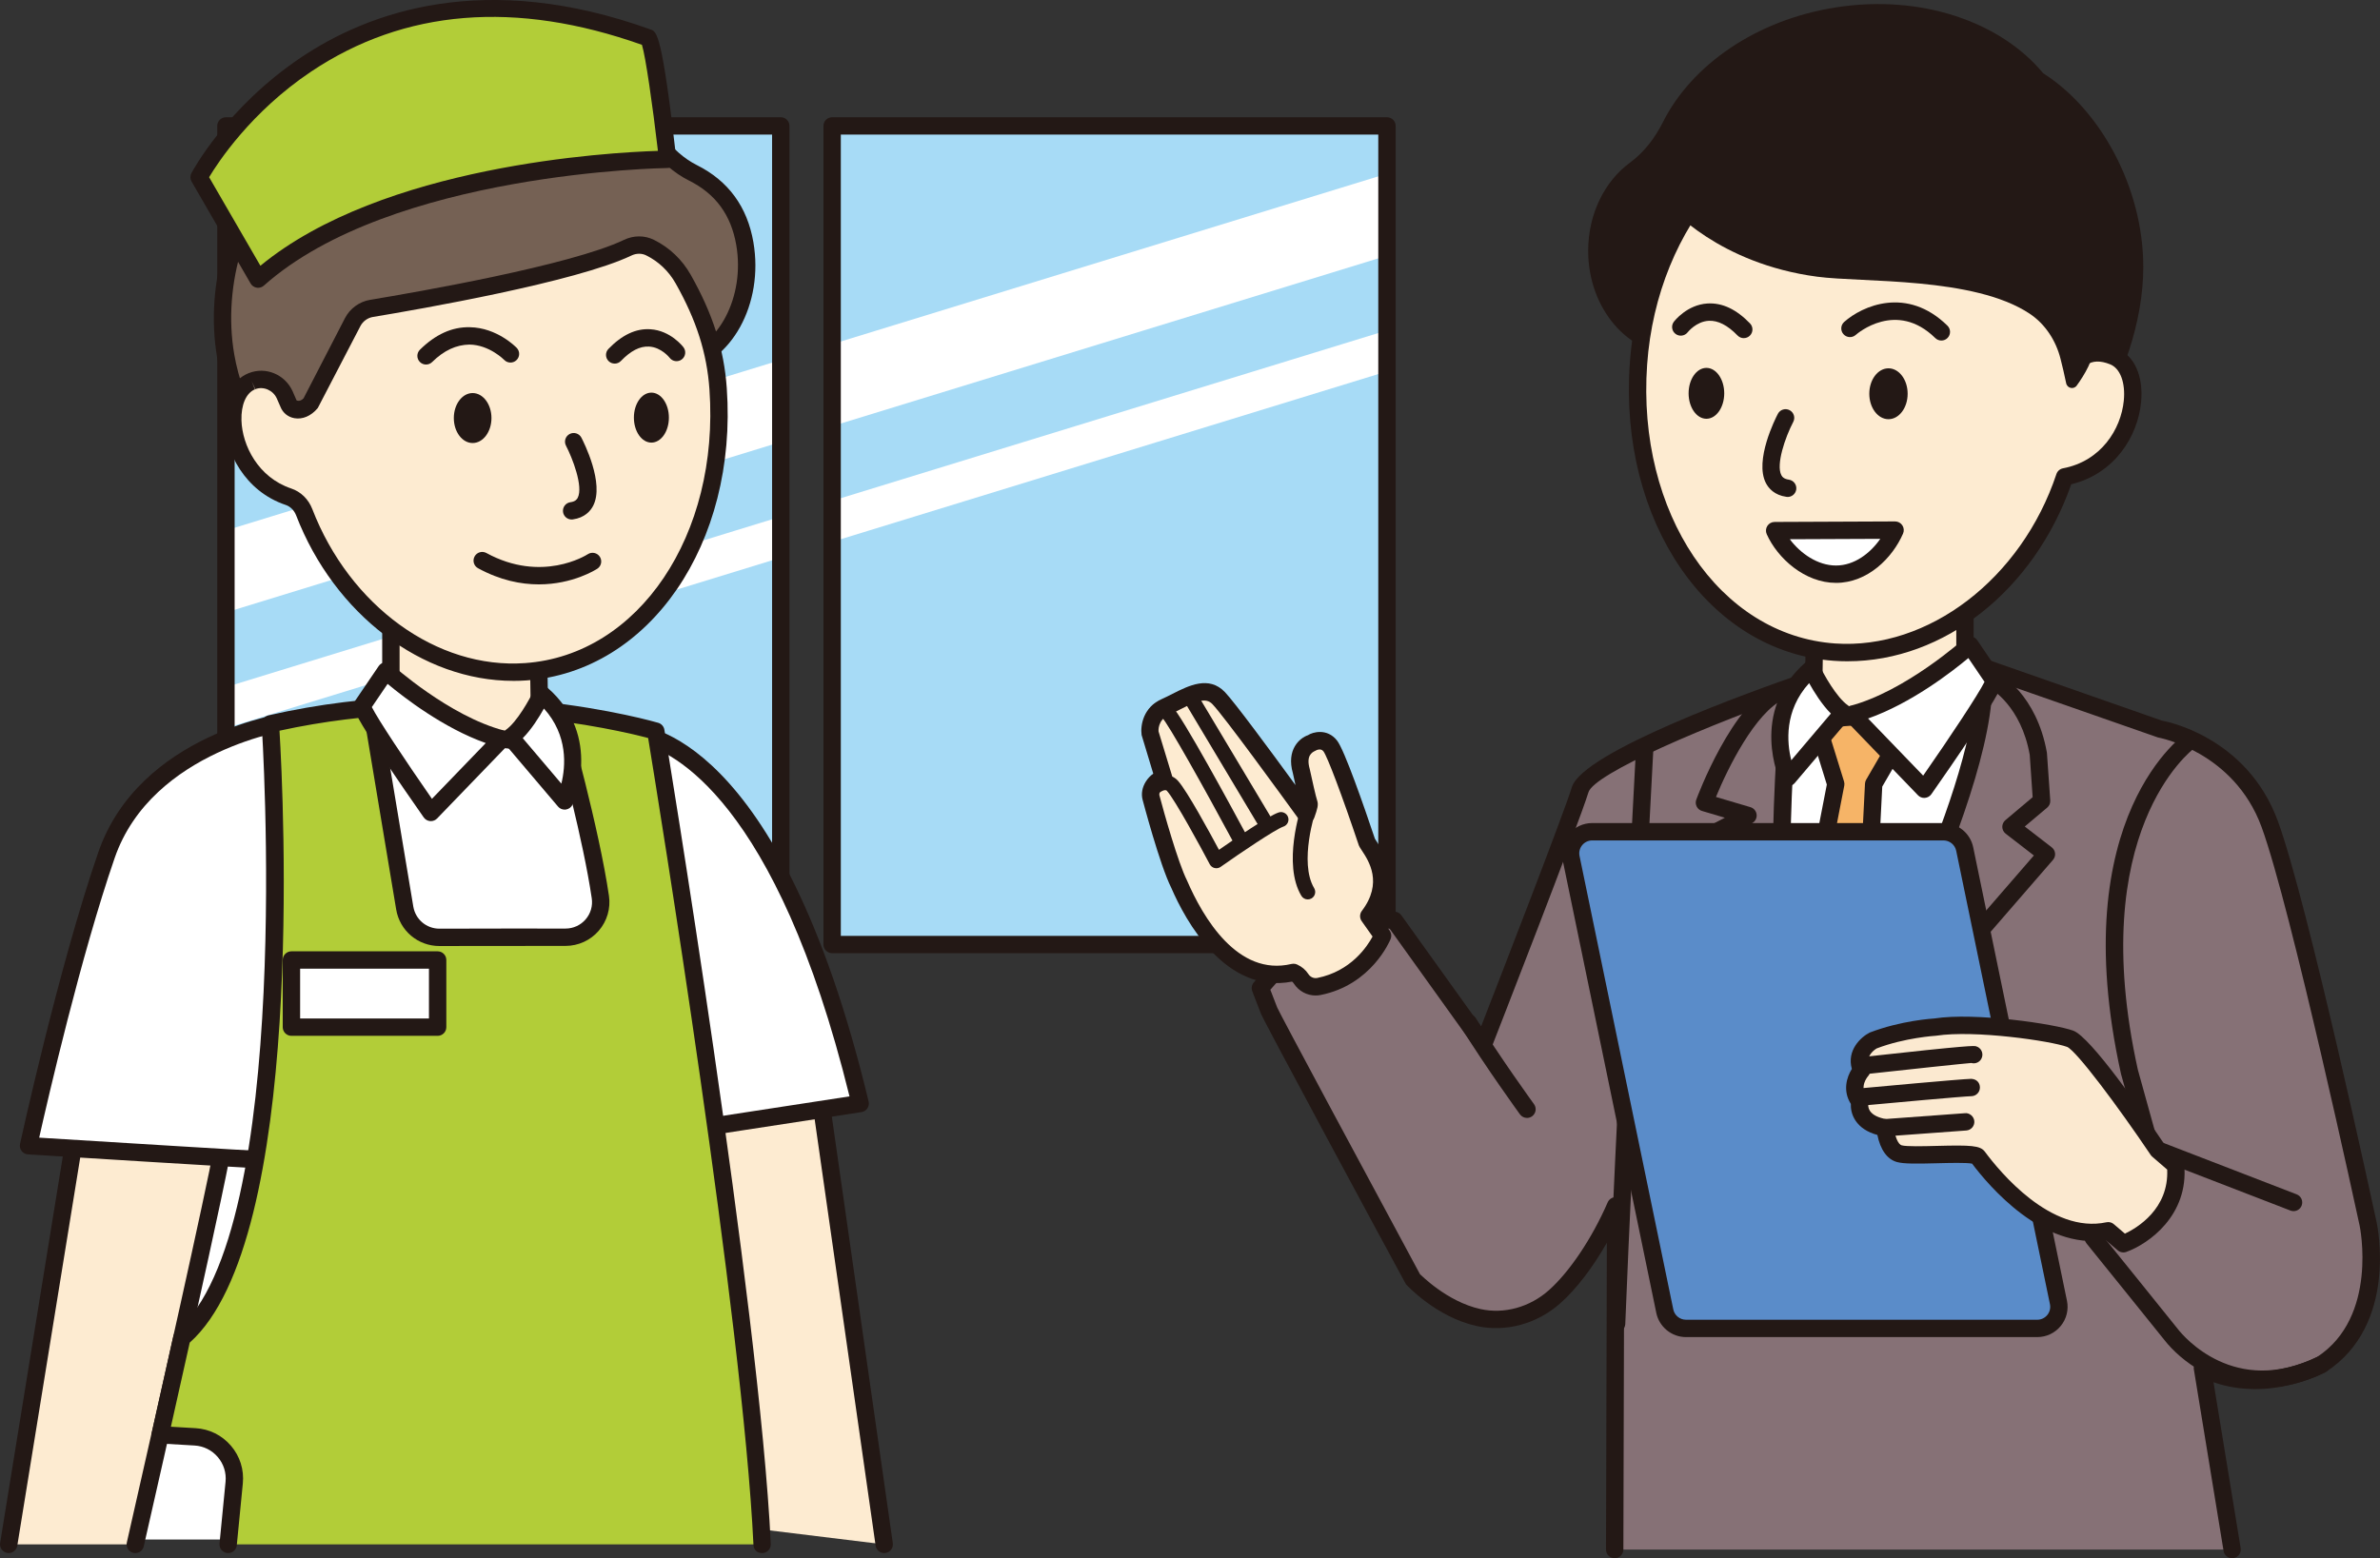 <?xml version="1.0" encoding="UTF-8"?>
<svg id="_レイヤー_2" data-name="レイヤー 2" xmlns="http://www.w3.org/2000/svg" viewBox="0 0 208.919 136.82">
  <rect x="0" y="0" width="208.919" height="136.82" fill="#333333" stroke="none"/>
  <defs>
    <style>
      .cls-1 {
        fill: #231815;
      }

      .cls-1, .cls-2, .cls-3, .cls-4, .cls-5, .cls-6, .cls-7, .cls-8, .cls-9, .cls-10 {
        stroke-width: 0px;
      }

      .cls-2 {
        fill: #a7dbf6;
      }

      .cls-3 {
        fill: #fdebd1;
      }

      .cls-4 {
        fill: #b2cd38;
      }

      .cls-5 {
        fill: #fbe9d0;
      }

      .cls-6 {
        fill: #f6b467;
      }

      .cls-7 {
        fill: #867176;
      }

      .cls-8 {
        fill: #fff;
      }

      .cls-9 {
        fill: #5a8cc9;
      }

      .cls-10 {
        fill: #756154;
      }
    </style>
  </defs>
  <g id="contents">
    <g>
      <g>
        <path class="cls-2" d="M19.833,82.934h48.705V11.056H19.833v71.878ZM73.045,11.056v71.878h48.705V11.056h-48.705Z"/>
        <path class="cls-8" d="M19.833,53.774l48.705-14.968v-7.201l-48.705,14.968v7.201ZM73.045,30.219v7.201l48.705-14.968v-7.201l-48.705,14.968ZM19.833,63.931l48.705-14.968v-3.6l-48.705,14.968v3.6ZM73.045,47.578l48.705-14.968v-3.601l-48.705,14.968v3.6Z"/>
        <path class="cls-1" d="M121.75,83.696h-48.704c-.42,0-.763-.341-.763-.762V11.056c0-.421.342-.762.763-.762h48.704c.42,0,.763.341.763.762v71.878c0,.421-.342.762-.763.762ZM73.808,82.172h47.179V11.818h-47.179v70.354ZM68.538,83.696H19.833c-.42,0-.763-.341-.763-.762V11.056c0-.421.342-.762.763-.762h48.704c.42,0,.763.341.763.762v71.878c0,.421-.342.762-.763.762ZM20.596,82.172h47.179V11.818H20.596v70.354Z"/>
      </g>
      <g>
        <g>
          <g>
            <path class="cls-7" d="M195.94,136.058l-2.608-15.938c5.081,2.601,10.44-.306,10.44-.306,5.948-3.895,4.107-12.349,4.107-12.349,0,0-6.019-27.956-8.639-35.108-2.62-7.152-9.687-8.356-9.687-8.356l-16.711-5.849-12.887.85-1.416.85s-18.906,6.514-19.827,9.489c-.921,2.974-8.497,22.376-8.497,22.376l-7.817-10.905s-6.302-.708-11.754,5.948c0,0,.482,1.275.765,1.983.283.708,12.576,23.509,12.576,23.509,0,0,2.475,2.707,5.827,3.441,2.37.519,4.846-.222,6.66-1.834,1.97-1.751,3.976-4.806,5.357-7.98l-.085,30.179"/>
            <path class="cls-1" d="M195.938,136.82c-.367,0-.69-.266-.75-.64l-2.608-15.938c-.047-.284.07-.57.302-.739s.539-.194.797-.063c4.665,2.39,9.678-.27,9.728-.297,5.376-3.524,3.743-11.438,3.726-11.518-.06-.28-6.037-27.987-8.609-35.007-2.44-6.66-9.034-7.855-9.1-7.866l-16.687-5.83-12.55.827-1.259.755c-9.256,3.208-18.985,7.43-19.49,9.06-.918,2.966-8.207,21.635-8.516,22.429-.102.26-.338.444-.616.479-.273.034-.551-.085-.714-.313l-7.605-10.61c-1.268-.034-6.074.215-10.475,5.356.164.432.422,1.106.6,1.553.291.666,7.657,14.374,12.537,23.425h0c.032,0,2.33,2.409,5.323,3.063,2.075.453,4.311-.166,5.99-1.658,1.819-1.616,3.798-4.573,5.162-7.714.144-.33.497-.516.856-.442.353.074.606.387.606.748l-.084,30.179c-.001.42-.342.76-.763.76h-.003c-.42-.001-.761-.343-.76-.764l.076-26.933c-1.241,2.177-2.676,4.06-4.079,5.306-2.042,1.816-4.776,2.564-7.329,2.009-3.549-.776-6.12-3.554-6.227-3.671-2.165-3.967-12.437-23.028-12.722-23.74-.286-.713-.769-1.996-.769-1.996-.096-.255-.049-.541.124-.752,5.652-6.9,12.158-6.249,12.429-6.223.214.025.408.138.534.314l6.998,9.762c1.715-4.406,7.205-18.548,7.969-21.015.96-3.102,15.785-8.426,20.306-9.984l1.274-.782c.103-.062.221-.098.341-.106l12.889-.85c.104-.007.205.008.301.041l16.71,5.849c.183.02,7.411,1.331,10.152,8.812,2.608,7.121,8.421,34.067,8.667,35.21.08.364,1.88,9.012-4.434,13.147-.264.145-4.955,2.635-9.882.914l2.384,14.569c.069.416-.213.807-.628.875-.043.007-.084.01-.125.01Z"/>
          </g>
          <g>
            <g>
              <path class="cls-8" d="M157.009,61.955s-2.297,24.402,1.837,37.033c0,0,14.871-26.698,15.273-38.526l-17.11,1.493Z"/>
              <path class="cls-1" d="M158.847,99.75c-.025,0-.048-.001-.073-.003-.302-.029-.558-.234-.651-.521-4.137-12.637-1.966-36.339-1.871-37.341.034-.366.326-.656.692-.688l17.11-1.493c.217-.019.431.056.591.206.158.15.245.361.236.579-.404,11.875-14.758,37.774-15.368,38.871-.136.243-.392.391-.666.391ZM157.714,62.659c-.304,3.71-1.667,22.827,1.345,34.343,3.096-5.771,13.359-25.548,14.245-35.703l-15.59,1.36Z"/>
            </g>
            <g>
              <path class="cls-6" d="M158.847,98.989s1.997-3.585,4.546-8.708c.48-9.598,1.081-21.435,1.081-21.435l3.33-5.742s-8.21-.804-8.153.919l1.493,4.823s-2.414,12.308-4.05,21.644c.382,3.103.944,6.027,1.753,8.5Z"/>
              <path class="cls-1" d="M158.847,99.75c-.025,0-.048-.001-.073-.003-.302-.029-.558-.234-.651-.521-.768-2.344-1.368-5.252-1.786-8.643-.008-.075-.007-.151.007-.225,1.509-8.609,3.704-19.879,4.016-21.47l-1.437-4.639c-.021-.065-.032-.132-.033-.2-.01-.265.058-.655.431-1.005,1.377-1.289,6.899-.86,8.557-.697.258.025.486.18.605.411s.111.506-.019.73l-3.238,5.581-1.072,21.252c-.005.104-.032.207-.078.301-2.528,5.08-4.542,8.703-4.562,8.739-.136.243-.392.391-.666.391ZM157.864,90.508c.304,2.444.705,4.619,1.195,6.494.808-1.503,2.101-3.954,3.579-6.919l1.073-21.277c.005-.121.041-.239.102-.344l2.726-4.698c-2.825-.19-5.418-.063-6.074.314l1.407,4.541c.037.12.044.248.019.372-.023.122-2.411,12.308-4.027,21.516Z"/>
            </g>
            <g>
              <polygon class="cls-3" points="172.487 61.782 159.165 63.08 159.419 46.145 172.487 46.145 172.487 61.782"/>
              <path class="cls-1" d="M159.165,63.842c-.191,0-.375-.071-.517-.201-.159-.147-.249-.355-.246-.572l.254-16.935c.007-.416.346-.75.763-.75h13.068c.42,0,.763.341.763.762v15.637c0,.392-.298.721-.688.758l-13.322,1.298c-.025.003-.049.003-.074.003ZM160.17,46.907l-.229,15.331,11.784-1.148v-14.183h-11.555ZM172.487,61.782h.019-.019Z"/>
            </g>
            <g>
              <path class="cls-8" d="M172.934,56.644s-5.226,4.739-10.363,6.08l6.343,6.576s5.976-8.523,6.143-9.528l-2.122-3.127Z"/>
              <path class="cls-1" d="M168.912,70.062c-.206,0-.404-.083-.548-.233l-6.342-6.576c-.188-.194-.258-.475-.185-.735.073-.261.279-.463.541-.532,4.891-1.276,9.993-5.861,10.044-5.907.165-.148.386-.22.603-.192.218.026.416.146.54.328l2.121,3.127c.11.162.154.36.121.553-.177,1.062-4.443,7.236-6.271,9.841-.131.186-.338.304-.565.322-.019.001-.04.002-.059.002ZM163.98,63.087l4.838,5.016c2.406-3.456,4.829-7.114,5.385-8.233l-1.418-2.09c-1.44,1.202-5.008,3.971-8.804,5.307Z"/>
            </g>
            <g>
              <path class="cls-8" d="M159.01,58.718s1.357,2.871,2.782,3.85l-4.839,5.703s-2.593-5.503,2.058-9.553Z"/>
              <path class="cls-1" d="M156.952,69.033c-.033,0-.066-.002-.1-.006-.257-.034-.478-.196-.589-.431-.027-.06-2.78-6.075,2.248-10.453.18-.157.427-.223.655-.171.234.049.431.204.533.42.354.748,1.499,2.843,2.524,3.548.179.122.295.314.324.528s-.036.429-.174.594l-4.839,5.703c-.146.172-.359.269-.581.269ZM158.807,59.981c-2.2,2.428-1.955,5.22-1.566,6.772l3.477-4.099c-.786-.784-1.473-1.887-1.911-2.674Z"/>
            </g>
          </g>
          <path class="cls-1" d="M141.907,116.989h-.03c-.42-.016-.747-.371-.731-.791.616-15.735,2.437-49.975,2.455-50.319.023-.419.309-.736.802-.721.419.023.742.381.72.802-.018.344-1.84,34.573-2.455,50.297-.015.411-.353.732-.761.732Z"/>
          <path class="cls-1" d="M198.639,121.845c-4.093.001-7.179-2.32-8.637-4.174-.499-.635-6.851-8.5-6.851-8.5-.139-.173-.196-.398-.157-.617.341-1.842,3.87-6.82,4.869-8.203l-1.68-6.058c-5.029-22.74,5.718-29.963,5.832-30.008.392-.155.835.033.991.425.146.365-.011.777-.352.956-.334.24-9.605,7.398-4.992,28.258l1.768,6.374c.062.225.018.466-.12.654-1.616,2.204-4.184,6.016-4.729,7.563,1.172,1.453,6.177,7.652,6.617,8.213.489.62,4.975,5.955,12.235,2.401.379-.185.835-.029,1.019.349.185.378.029.835-.349,1.019-1.961.96-3.798,1.346-5.467,1.346Z"/>
          <path class="cls-1" d="M201.331,106.344c-.092,0-.184-.016-.275-.052l-11.912-4.601c-.393-.152-.588-.593-.436-.986s.596-.587.985-.436l11.912,4.601c.393.152.588.593.436.986-.117.302-.405.488-.71.488Z"/>
          <path class="cls-1" d="M158.847,99.75c-.034,0-.07-.002-.104-.007-.256-.036-.477-.198-.585-.431-.33-.702-8.086-17.297-9.575-25.444-.06-.33.103-.659.4-.814l2.426-1.254-2.009-.595c-.202-.06-.37-.201-.464-.39-.095-.188-.107-.407-.034-.605.126-.342,3.129-8.39,7.053-10.201.378-.178.833-.01,1.011.372.176.382.01.835-.374,1.011-2.501,1.155-4.92,6.04-5.963,8.585l3.03.897c.298.089.512.349.541.659.03.31-.132.607-.408.75l-3.601,1.861c1.445,6.939,7.138,19.693,8.855,23.451l19.49-22.481-2.476-1.914c-.183-.141-.291-.357-.297-.587-.004-.23.095-.45.272-.599l2.393-2.017-.256-3.721c-.76-4.275-3.372-5.776-3.483-5.838-.367-.204-.501-.666-.3-1.034.202-.365.655-.504,1.029-.304.137.074,3.359,1.873,4.263,6.991l.293,4.187c.018.242-.082.478-.269.635l-1.968,1.658,2.367,1.829c.166.128.272.319.293.528s-.045.416-.183.575l-20.792,23.983c-.146.168-.356.262-.576.262Z"/>
          <path class="cls-1" d="M134.04,98.16c-.235,0-.467-.109-.617-.315-.03-.042-3.053-4.208-5.18-7.658-.221-.358-.11-.828.249-1.048.361-.223.827-.109,1.048.249,2.097,3.399,5.086,7.52,5.117,7.562.247.341.172.817-.169,1.065-.135.098-.293.146-.448.146Z"/>
        </g>
        <g>
          <g>
            <path class="cls-3" d="M119.98,73.923c-.15-.446-2.534-7.558-3.21-8.424-.676-.866-1.714-.22-1.714-.22,0,0-1.388.465-.816,2.459,0,0,.488,2.285.667,2.821.041.121-.072.473-.248.966-1.641-2.266-6.632-9.13-7.682-10.226-1.261-1.315-3.026.047-4.664.769-1.56.688-1.37,2.247-1.37,2.247l1.213,4.027c-.681.129-1.305.972-1.118,1.685.276,1.054,1.599,5.88,2.479,7.625,1.333,3.087,4.651,9.003,10.031,7.73.266.119.502.306.668.562.342.529.964.793,1.565.674,4.112-.818,5.587-4.457,5.587-4.457l-1.213-1.717c2.577-3.397-.022-6.074-.172-6.52Z"/>
            <path class="cls-1" d="M115.484,87.409c-.761,0-1.48-.385-1.911-1.051-.041-.064-.092-.12-.154-.169-5.842,1.134-9.358-5.352-10.604-8.235-1.007-1.995-2.502-7.678-2.517-7.735-.136-.522-.034-1.092.29-1.604.173-.273.396-.506.647-.684l-1.024-3.397c-.117-.861.15-2.44,1.792-3.164.304-.134.61-.291.918-.447,1.426-.724,3.199-1.621,4.604-.153.837.872,3.949,5.086,6.195,8.166-.114-.508-.206-.94-.228-1.04-.598-2.08.602-3.1,1.322-3.341.398-.273,1.687-.64,2.557.473.65.833,2.356,5.747,3.319,8.615.029.05.074.116.128.199.581.881,2.293,3.478.267,6.6l.903,1.278c.15.212.181.485.084.726-.066.164-1.68,4.03-6.144,4.919-.147.03-.295.044-.442.044ZM113.546,84.62c.107,0,.213.022.312.067.414.185.758.477.995.842.173.267.47.398.778.341,2.95-.587,4.386-2.763,4.854-3.637l-.955-1.351c-.192-.271-.185-.635.015-.901,1.871-2.466.609-4.381.001-5.301-.142-.214-.235-.356-.289-.516h0l-.005-.018c-1.441-4.292-2.738-7.732-3.082-8.179-.249-.318-.665-.071-.712-.042-.306.135-.82.442-.488,1.601.206.953.536,2.426.658,2.788.12.35.015.716-.251,1.465-.096.267-.331.458-.61.498-.283.042-.561-.079-.725-.307-1.529-2.11-6.594-9.08-7.616-10.145-.569-.591-1.33-.299-2.814.457-.333.169-.666.338-.993.482-1.03.454-.922,1.448-.921,1.458l1.186,3.899c.063.207.034.431-.078.615-.111.185-.297.313-.508.354-.113.021-.293.137-.42.339-.091.144-.131.3-.103.404.378,1.443,1.634,5.912,2.421,7.476,1.404,3.245,4.439,8.456,9.175,7.331.058-.014.117-.02.176-.02Z"/>
          </g>
          <path class="cls-1" d="M114.796,78.974c-.223,0-.44-.114-.562-.319-1.667-2.787-.056-7.673.012-7.879.115-.343.488-.526.829-.413.343.115.528.486.414.829-.015.045-1.487,4.521-.131,6.791.185.311.085.712-.225.898-.106.063-.221.093-.337.093Z"/>
          <path class="cls-1" d="M106.773,76.236c-.051,0-.103-.005-.153-.018-.184-.044-.339-.165-.427-.332-.797-1.513-3.024-5.62-3.758-6.446-.173-.199-.657.154-.662.157-.28.224-.692.18-.921-.103-.225-.283-.179-.695.104-.921.694-.554,1.759-.793,2.459-.003.802.905,2.762,4.505,3.587,6.048,1.393-.969,4.335-2.977,5.238-3.279.343-.116.713.071.829.413.115.343-.07.714-.414.829-.691.232-3.744,2.29-5.505,3.534-.111.078-.243.12-.378.12Z"/>
          <path class="cls-1" d="M108.907,74.413c-.232,0-.459-.125-.577-.346-2.676-4.979-5.802-10.549-6.324-11.065-.008-.067-.076.053-.104.143-.115.341-.49.53-.824.418-.342-.111-.532-.473-.425-.816.047-.148.313-.897.995-1.084.293-.08.741-.078,1.238.368.83.745,5.261,8.926,6.599,11.416.172.318.052.715-.267.887-.099.053-.205.078-.311.078Z"/>
          <path class="cls-1" d="M111.093,72.905c-.223,0-.44-.114-.562-.319l-6.372-10.659c-.185-.311-.085-.712.225-.898.309-.185.712-.087.899.226l6.372,10.659c.185.311.085.712-.225.898-.106.063-.221.093-.337.093Z"/>
        </g>
        <g>
          <path class="cls-1" d="M179.351,6.431c-3.727-4.511-10.705-6.952-18.193-5.782-7.02,1.096-12.671,5.082-15.175,10.058-.7,1.391-1.646,2.654-2.902,3.574-2.203,1.613-3.669,4.477-3.669,7.746,0,5.045,3.49,9.135,7.795,9.135,2.267,0,4.302-1.141,5.726-2.952,2.346,1.092,5.05,1.748,7.933,1.874,1.749,7.587,6.29,14.621,12.285,14.621,7.749,0,14.989-11.75,14.989-21.259,0-6.948-3.747-13.817-8.788-17.016Z"/>
          <g>
            <path class="cls-3" d="M185.522,31.287c-1.252-.506-2.16-.324-2.826.142-.466-11.768-7.947-21.34-17.772-22.032-10.721-.755-20.166,9.348-21.097,22.566-.931,13.217,6.482,24.544,17.202,25.299,8.674.611,17.036-5.888,20.205-15.392,6.297-1.189,7.444-9.307,4.287-10.583Z"/>
            <path class="cls-1" d="M162.184,58.064c-.401,0-.804-.014-1.208-.043-11.019-.776-18.886-12.247-17.91-26.113.959-13.615,10.791-24.048,21.911-23.272,9.748.686,17.517,9.916,18.417,21.667.636-.142,1.439-.118,2.414.276h0c1.547.625,2.366,2.449,2.137,4.759-.291,2.953-2.297,6.254-6.128,7.184-3.277,9.326-11.185,15.54-19.633,15.541ZM163.8,10.119c-9.838,0-18.344,9.563-19.213,21.896-.915,13.014,6.331,23.77,16.497,24.485,8.181.567,16.361-5.678,19.429-14.872.087-.262.309-.457.581-.508,3.341-.631,5.086-3.434,5.334-5.931.158-1.586-.311-2.84-1.191-3.196h0c-.86-.349-1.548-.328-2.104.06-.228.16-.525.183-.776.058-.249-.124-.411-.374-.422-.653-.455-11.491-7.792-20.649-17.065-21.302-.357-.025-.714-.038-1.07-.038Z"/>
          </g>
          <path class="cls-1" d="M146.597,18.164s4.254,4.986,12.929,6.133c4.006.529,13.729-.011,18.631,3.241,1.368.907,2.31,2.354,2.719,3.969.16.632.345,1.404.493,2.135.091.453.66.585.929.214.679-.936,1.509-2.326,1.574-3.599,0,0,.224-25.333-23.675-22.753,0,0-9.906,2.006-13.6,10.66Z"/>
          <g>
            <ellipse class="cls-1" cx="149.791" cy="34.536" rx="1.564" ry="2.234"/>
            <ellipse class="cls-1" cx="165.772" cy="34.574" rx="1.683" ry="2.234"/>
            <path class="cls-1" d="M156.923,43.633c-.036,0-.073-.003-.109-.008-1.054-.15-1.564-.744-1.805-1.215-1.019-1.989.839-5.662,1.054-6.074.195-.374.657-.517,1.028-.322.374.194.518.655.324,1.028-.721,1.384-1.524,3.75-1.05,4.674.08.154.227.339.664.402.418.059.706.445.647.862-.054.38-.381.655-.753.655Z"/>
            <path class="cls-1" d="M170.414,29.901c-.192,0-.386-.072-.534-.218-3.409-3.348-6.838-.402-6.982-.275-.316.28-.796.249-1.076-.064-.279-.314-.253-.793.06-1.074,1.581-1.414,5.512-3.167,9.067.326.3.295.304.777.01,1.078-.15.152-.346.227-.544.227Z"/>
            <path class="cls-1" d="M153.072,29.691c-.199,0-.398-.077-.547-.232-.872-.9-1.716-1.335-2.534-1.291-1.099.061-1.837.999-1.844,1.008-.258.333-.738.394-1.068.141-.333-.255-.4-.728-.147-1.063.047-.061,1.149-1.496,2.951-1.607,1.308-.076,2.534.511,3.734,1.75.294.302.286.785-.016,1.078-.148.144-.339.214-.53.214Z"/>
          </g>
          <g>
            <path class="cls-8" d="M155.782,46.591c.853,1.911,3.004,3.827,5.386,3.827,2.401,0,4.346-1.937,5.187-3.872l-10.572.045Z"/>
            <path class="cls-1" d="M161.167,51.179c-2.738,0-5.133-2.152-6.083-4.278-.104-.235-.084-.508.056-.724s.379-.348.638-.348l10.573-.045h.003c.256,0,.496.128.636.343.142.215.165.486.063.723-.937,2.156-3.12,4.33-5.886,4.33ZM157.111,47.347c.932,1.245,2.44,2.308,4.056,2.308s3.013-1.083,3.887-2.342l-7.943.034Z"/>
          </g>
        </g>
        <g>
          <path class="cls-9" d="M178.834,116.641h-30.838c-.9,0-1.676-.632-1.858-1.514l-8.23-39.815c-.243-1.178.656-2.282,1.858-2.282h30.838c.9,0,1.676.632,1.858,1.514l8.23,39.815c.243,1.178-.656,2.282-1.858,2.282Z"/>
          <path class="cls-1" d="M178.834,117.403h-30.837c-1.254,0-2.351-.892-2.605-2.121l-8.23-39.815c-.164-.788.034-1.597.543-2.219.507-.623,1.259-.98,2.062-.98h30.837c1.254,0,2.351.892,2.605,2.121l8.23,39.815c.164.787-.034,1.596-.543,2.219-.507.623-1.259.98-2.062.98ZM139.766,73.793c-.343,0-.665.153-.881.418-.217.266-.301.611-.232.948l8.23,39.814c.109.525.577.907,1.113.907h30.837c.343,0,.664-.153.881-.418.217-.267.301-.611.232-.948l-8.23-39.815c-.109-.525-.577-.906-1.113-.906h-30.837Z"/>
        </g>
        <g>
          <g>
            <path class="cls-5" d="M190.976,102.327l-1.558-1.347s-6.215-9.229-7.689-9.768c-1.474-.539-8.311-1.576-11.893-1.025,0,0-2.752.156-5.369,1.155,0,0-1.819.936-1.055,2.638,0,0-1.229,1.377-.155,2.743,0,0-.442,1.842,2.21,2.298.082.673.358,2.027,1.25,2.276,1.197.333,6.503-.246,6.9.28.397.526,5.567,7.739,11.44,6.49l1.335,1.139s5.044-1.813,4.584-6.879Z"/>
            <path class="cls-1" d="M186.392,109.968c-.179,0-.354-.063-.495-.182l-1.058-.904c-5.503.876-10.276-4.775-11.727-6.709-.495-.102-2.028-.061-3.065-.035-1.794.047-2.928.061-3.534-.107-.852-.238-1.451-1.074-1.715-2.377-.881-.24-1.526-.665-1.924-1.267-.361-.548-.419-1.102-.405-1.459-.73-1.157-.364-2.351.088-3.07-.462-1.636.778-2.788,1.561-3.192,2.774-1.065,5.558-1.232,5.676-1.239,3.592-.559,10.596.485,12.197,1.07,1.525.558,6.059,7.092,8.003,9.974l1.481,1.281c.148.129.242.311.26.508.407,4.472-3.149,6.969-5.085,7.665-.085.03-.172.045-.258.045ZM185.058,107.305c.18,0,.356.063.495.182l.976.833c1.063-.503,3.862-2.161,3.71-5.624l-1.318-1.14c-.051-.044-.096-.095-.133-.15-2.872-4.264-6.489-9.101-7.326-9.481-1.448-.529-8.121-1.504-11.508-.984-.099.009-2.744.171-5.213,1.114-.114.068-1.07.639-.632,1.614.124.274.074.596-.126.82-.078.09-.772.94-.125,1.763.144.183.196.422.142.649h0c.001,0-.062.341.161.664.235.34.732.584,1.439.706.331.057.587.324.628.658.107.877.394,1.549.698,1.634.431.121,1.903.082,3.085.052,3.006-.077,3.811-.038,4.219.503,1.308,1.763,5.801,7.244,10.673,6.204.052-.011.106-.016.158-.016Z"/>
          </g>
          <g>
            <line class="cls-5" x1="172.547" y1="98.503" x2="165.468" y2="99.021"/>
            <path class="cls-1" d="M165.466,99.783c-.396,0-.73-.305-.758-.706-.032-.42.284-.785.705-.815l7.08-.518c.379-.047.785.283.815.704.032.42-.284.785-.705.815l-7.08.518c-.018.002-.037.002-.056.002Z"/>
          </g>
          <g>
            <path class="cls-5" d="M163.38,96.32s8.813-.818,9.657-.832"/>
            <path class="cls-1" d="M163.378,97.083c-.389,0-.721-.297-.757-.692-.04-.419.269-.79.688-.829.904-.084,8.865-.82,9.715-.835.482.019.767.329.775.749.007.421-.328.768-.75.775-.669.012-7.157.602-9.6.829-.023.002-.048.003-.071.003Z"/>
          </g>
          <g>
            <path class="cls-5" d="M163.724,93.553s9.27-1.026,9.532-.949"/>
            <path class="cls-1" d="M163.723,94.316c-.383,0-.713-.289-.756-.679-.047-.418.254-.795.673-.842,9.423-1.042,9.644-.977,9.829-.923.404.118.635.541.517.945-.117.403-.539.636-.945.518-.357.018-5.875.604-9.233.976-.029.003-.056.005-.085.005Z"/>
          </g>
        </g>
      </g>
      <g>
        <rect class="cls-8" x="11.551" y="92.336" width="11.611" height="42.842" transform="translate(34.713 227.513) rotate(-180)"/>
        <g>
          <path class="cls-3" d="M60.774,133.547s-1.638-37.65-.997-37.792,11.82-2.279,11.82-2.279l6.02,42.13"/>
          <path class="cls-1" d="M77.615,136.368c-.372,0-.699-.275-.753-.655l-5.908-41.339c-3.473.665-8.859,1.698-10.529,2.027-.227,3.28.521,23.578,1.109,37.113.019.42-.308.776-.728.794-.43.029-.775-.308-.794-.728-1.665-38.287-1.217-38.387-.403-38.569.646-.143,11.386-2.197,11.844-2.284.199-.039.418.008.585.128.17.121.283.306.312.512l6.021,42.13c.059.417-.229.803-.647.862-.036.005-.073.008-.109.008Z"/>
        </g>
        <g>
          <path class="cls-3" d="M.763,135.605l5.928-36.573,12.965.997c0,1.425-7.78,35.576-7.78,35.576"/>
          <path class="cls-1" d="M11.877,136.368c-.056,0-.114-.006-.17-.019-.411-.093-.668-.502-.574-.912,2.829-12.417,6.94-30.761,7.654-34.71l-11.455-.881-5.816,35.882c-.069.416-.467.698-.875.63-.415-.067-.698-.459-.631-.875l5.929-36.573c.063-.39.404-.669.812-.638l12.965.998c.397.03.703.361.703.76,0,1.438-6.497,30.029-7.8,35.745-.081.354-.394.594-.742.594Z"/>
        </g>
        <g>
          <path class="cls-8" d="M25.584,63.272s-12.751,1.71-16.241,11.825c-3.49,10.115-6.838,25.502-6.838,25.502,0,0,19.447,1.211,20.088,1.211"/>
          <path class="cls-1" d="M22.592,102.572c-.647,0-18.143-1.088-20.135-1.213-.223-.014-.427-.124-.562-.301-.133-.177-.183-.405-.136-.622.033-.155,3.398-15.546,6.864-25.588,3.601-10.44,16.32-12.259,16.858-12.332.419-.046.801.236.857.654.055.417-.236.8-.654.857-.122.016-12.329,1.775-15.622,11.318-2.964,8.589-5.861,21.158-6.622,24.547,7.746.482,18.652,1.151,19.153,1.155.419.003.76.345.758.765s-.339.759-.76.759Z"/>
        </g>
        <g>
          <path class="cls-8" d="M55.594,64.412s12.078-.142,19.914,32.483l-21.339,3.277,1.425-35.76Z"/>
          <path class="cls-1" d="M54.17,100.933c-.185,0-.367-.068-.508-.194-.169-.151-.262-.371-.253-.598l1.423-35.759c.015-.405.346-.727.752-.732h.015c.703,0,12.827.497,20.649,33.066.051.207.011.426-.107.603-.12.177-.306.296-.518.328l-21.338,3.277c-.038.005-.077.008-.115.008ZM56.322,65.297l-1.353,33.98,19.602-3.01c-6.444-26.146-15.623-30.31-18.249-30.97Z"/>
        </g>
        <g>
          <path class="cls-4" d="M20.028,135.605l.53-5.425c.202-2.071-1.358-3.896-3.435-4.018l-3.062-.18c.593-2.637,1.253-5.577,1.905-8.506,10.823-9.075,7.767-53.919,7.767-53.919,17.951-4.132,33.836.641,33.836.641,0,0,8.334,50.321,9.332,71.407"/>
          <path class="cls-1" d="M20.029,136.368c-.025,0-.051-.001-.076-.004-.419-.041-.725-.414-.684-.833l.53-5.425c.077-.793-.166-1.565-.684-2.171s-1.241-.965-2.038-1.012l-3.061-.179c-.224-.013-.43-.124-.565-.303-.135-.179-.184-.407-.135-.626.594-2.637,1.253-5.576,1.903-8.504.037-.164.126-.311.256-.418,10.404-8.723,7.527-52.838,7.496-53.284-.026-.374.224-.71.589-.794,17.936-4.131,34.066.605,34.227.653.278.084.485.319.532.606.084.504,8.354,50.606,9.342,71.495.021.42-.305.777-.725.797-.497.018-.776-.306-.797-.725-.933-19.704-8.389-65.627-9.244-70.838-2.671-.711-16.743-4.065-32.361-.644.348,5.76,2.295,44.676-7.88,53.729-.563,2.528-1.129,5.057-1.653,7.386l2.165.126c1.215.071,2.318.62,3.108,1.544s1.16,2.099,1.041,3.31l-.53,5.425c-.038.394-.37.688-.757.688Z"/>
        </g>
        <g>
          <path class="cls-8" d="M49.202,63.505s2.609,9.212,3.499,15.259c.274,1.864-1.175,3.533-3.059,3.529-3.444-.007-7.852.003-11.063.01-1.512.003-2.801-1.088-3.05-2.579l-2.782-16.69,16.455.47Z"/>
          <path class="cls-1" d="M38.571,83.066c-1.889,0-3.484-1.351-3.795-3.215l-2.782-16.691c-.037-.225.027-.454.177-.626s.396-.26.596-.261l16.456.47c.333.01.621.234.712.554.026.092,2.633,9.329,3.519,15.357.164,1.106-.164,2.226-.896,3.071-.731.846-1.792,1.33-2.91,1.33h-.008c-3.256-.005-7.378.003-10.533.01l-.528.001h-.008ZM33.65,63.823l2.63,15.777c.188,1.126,1.151,1.942,2.292,1.942h.005l.528-.001c3.157-.007,7.283-.017,10.538-.009h.005c.676,0,1.316-.293,1.757-.804.442-.51.639-1.185.54-1.852-.749-5.098-2.762-12.572-3.328-14.625l-14.968-.428Z"/>
        </g>
        <g>
          <g>
            <polygon class="cls-3" points="34.312 63.956 47.392 65.23 47.144 48.603 34.312 48.603 34.312 63.956"/>
            <path class="cls-1" d="M47.392,65.992c-.025,0-.049-.001-.074-.003l-13.08-1.274c-.39-.038-.688-.366-.688-.758v-15.354c0-.421.342-.762.763-.762h12.831c.416,0,.756.334.763.75l.249,16.628c.003.217-.087.425-.246.572-.142.131-.326.201-.517.201ZM35.075,63.265l11.543,1.124-.225-15.024h-11.317v13.9Z"/>
          </g>
          <g>
            <path class="cls-8" d="M33.874,58.911s5.131,4.653,10.176,5.969l-6.228,6.457s-5.867-8.369-6.032-9.356l2.084-3.071Z"/>
            <path class="cls-1" d="M37.821,72.099c-.019,0-.04-.001-.059-.002-.227-.018-.434-.136-.565-.322-1.794-2.559-5.985-8.622-6.159-9.667-.033-.194.011-.392.121-.554l2.084-3.071c.124-.183.322-.302.54-.329.217-.025.438.044.603.192.049.045,5.055,4.544,9.855,5.797.262.069.469.271.541.532.073.26.003.541-.185.735l-6.228,6.456c-.144.15-.342.233-.548.233ZM32.64,62.086c.53,1.062,2.911,4.656,5.276,8.055l4.725-4.897c-3.714-1.312-7.198-4.013-8.617-5.197l-1.384,2.04Z"/>
          </g>
          <g>
            <path class="cls-8" d="M47.545,60.948c4.566,3.977,2.021,9.38,2.021,9.38l-2.977-3.508-1.775-2.091c1.398-.961,2.731-3.78,2.731-3.78Z"/>
            <path class="cls-1" d="M49.566,71.089c-.223,0-.436-.097-.581-.269l-4.751-5.6c-.14-.165-.203-.381-.174-.594.029-.213.146-.405.324-.527,1.004-.691,2.126-2.744,2.473-3.478.102-.215.3-.371.532-.42.234-.049.477.015.657.171,4.945,4.305,2.238,10.22,2.211,10.279-.111.234-.333.396-.589.431-.034.004-.067.006-.1.006ZM45.886,64.813l3.39,3.995c.376-1.524.6-4.234-1.529-6.596-.429.769-1.096,1.838-1.86,2.602Z"/>
          </g>
        </g>
        <g>
          <g>
            <g>
              <path class="cls-10" d="M25.311,13.646c2.777-4.895,8.963-8.353,16.223-8.465,6.807-.105,12.796,2.76,15.978,7.079.89,1.207,1.99,2.253,3.327,2.922,2.345,1.173,4.005,3.101,4.542,6.207.829,4.794-1.598,9.804-5.662,10.507-2.14.37-4.248-.382-5.89-1.87-2.035,1.42-4.48,2.486-7.181,3.076-.404,7.495-3.534,14.919-9.194,15.898-7.315,1.265-16.08-8.717-17.643-17.751-1.142-6.602,1.266-13.74,5.499-17.603Z"/>
              <path class="cls-1" d="M36.168,49.871c-7.517.001-15.605-9.806-17.109-18.492-1.14-6.598,1.18-14.067,5.647-18.214,3.016-5.207,9.6-8.635,16.815-8.745,6.813-.139,13.168,2.725,16.604,7.388.901,1.224,1.929,2.13,3.054,2.693,2.748,1.374,4.415,3.648,4.953,6.758.937,5.422-1.941,10.637-6.283,11.388-2.094.361-4.276-.242-6.073-1.667-1.885,1.228-4.078,2.165-6.404,2.736-.533,7.323-3.722,14.986-9.788,16.035-.469.081-.943.12-1.417.12ZM41.891,5.941c-.115,0-.229.001-.345.003-6.735.104-12.848,3.274-15.574,8.079-.038.069-.089.133-.148.186-4.163,3.8-6.326,10.753-5.261,16.911,1.469,8.492,9.904,18.324,16.761,17.13,5.4-.934,8.192-8.301,8.564-15.188.019-.342.264-.63.599-.703,2.545-.556,4.933-1.579,6.906-2.957.29-.203.683-.18.949.06,1.548,1.403,3.416,2.003,5.247,1.684,3.469-.6,5.824-5.098,5.041-9.627-.456-2.643-1.808-4.493-4.131-5.655-1.342-.672-2.554-1.732-3.601-3.152-3.09-4.194-8.817-6.771-15.006-6.771ZM25.31,13.646h.019-.019Z"/>
            </g>
            <g>
              <path class="cls-3" d="M22.096,33.478c.01-.004.019-.008.029-.011,1.112-.442,2.375.113,2.868,1.203.142.313.259.581.335.771.303.756,1.327.68,1.891.035l3.743-7.199c.332-.638.945-1.084,1.654-1.201,4.024-.666,17.72-3.046,22.481-5.327.622-.298,1.347-.315,1.965-.01,1.217.601,2.23,1.564,2.907,2.764,1.605,2.844,2.801,5.868,3.067,9.638.914,12.978-6.364,24.1-16.891,24.841-8.177.576-16.071-5.283-19.443-14.01-.243-.63-.741-1.144-1.381-1.358-5.311-1.777-6.153-8.953-3.226-10.136Z"/>
              <path class="cls-1" d="M45.055,59.783c-7.977,0-15.7-5.827-19.062-14.536-.169-.436-.51-.776-.912-.91-3.598-1.204-5.325-4.67-5.409-7.381-.063-2.053.736-3.617,2.139-4.184.008-.003.018-.007.022-.008,1.491-.595,3.182.108,3.854,1.592.148.327.271.606.349.803.21.084.444.005.609-.183l3.641-7.049c.441-.847,1.267-1.445,2.207-1.601,4.049-.67,17.621-3.031,22.276-5.262.855-.41,1.814-.409,2.633-.006,1.36.673,2.477,1.735,3.233,3.074,1.946,3.448,2.921,6.519,3.163,9.958.959,13.623-6.771,24.893-17.598,25.655-.382.027-.763.04-1.143.04ZM22.096,33.479l.286.707c-.774.313-1.228,1.356-1.187,2.724.067,2.2,1.463,5.01,4.369,5.982.841.28,1.515.939,1.849,1.806,3.285,8.505,10.948,14.08,18.678,13.525,9.975-.702,17.084-11.256,16.185-24.027-.225-3.202-1.142-6.076-2.97-9.317-.605-1.07-1.496-1.919-2.582-2.455-.396-.196-.87-.191-1.297.013-4.838,2.319-18.587,4.714-22.685,5.393-.471.078-.883.377-1.105.801l-3.743,7.198c-.596.717-1.349,1.011-2.042.892-.569-.098-1.018-.46-1.232-.997-.073-.183-.187-.44-.323-.74-.33-.73-1.183-1.09-1.891-.809l-.311-.697ZM22.096,33.479h.019-.019Z"/>
            </g>
            <g>
              <ellipse class="cls-1" cx="57.18" cy="36.669" rx="1.536" ry="2.194"/>
              <ellipse class="cls-1" cx="41.489" cy="36.706" rx="1.652" ry="2.194"/>
              <path class="cls-1" d="M50.177,45.615c-.372,0-.699-.275-.753-.655-.059-.417.229-.803.647-.862.423-.06.565-.239.642-.388.508-.992-.474-3.51-1.03-4.575-.195-.374-.049-.834.323-1.028.372-.195.834-.052,1.029.322.212.406,2.039,4.018,1.035,5.977-.239.466-.743,1.052-1.783,1.201-.036.005-.073.008-.109.008Z"/>
              <path class="cls-1" d="M37.398,32.008c-.198,0-.394-.076-.544-.228-.294-.3-.29-.782.01-1.077,1.357-1.335,2.81-2.011,4.38-1.972,2.396.04,4.048,1.746,4.118,1.818.289.304.278.784-.026,1.074-.302.291-.785.281-1.076-.021-.014-.013-1.303-1.325-3.054-1.348-1.155.023-2.22.501-3.273,1.535-.148.146-.342.218-.534.218Z"/>
              <path class="cls-1" d="M53.958,31.925c-.191,0-.382-.071-.53-.214-.302-.293-.311-.776-.016-1.078,1.183-1.221,2.413-1.809,3.678-1.723,1.775.109,2.862,1.523,2.907,1.583.253.336.187.814-.15,1.068-.335.251-.811.187-1.065-.146h0c-.007-.01-.728-.925-1.8-.984-.823-.048-1.625.382-2.477,1.263-.148.155-.348.232-.547.232Z"/>
            </g>
            <path class="cls-1" d="M47.297,51.311c-1.561,0-3.383-.353-5.332-1.417-.371-.201-.507-.664-.305-1.034.202-.37.664-.506,1.035-.304,4.854,2.648,8.743.208,8.905.104.35-.227.823-.129,1.052.224.229.352.132.822-.22,1.052-.126.083-2.152,1.375-5.134,1.375Z"/>
          </g>
          <g>
            <path class="cls-4" d="M56.881,3.316c.538.194,1.727,10.675,1.727,10.675,0,0-24.411.235-35.95,10.518l-5.181-8.948S29.251-6.653,56.881,3.316Z"/>
            <path class="cls-1" d="M22.658,25.271c-.04,0-.081-.003-.121-.01-.225-.036-.425-.172-.539-.37l-5.181-8.949c-.132-.227-.137-.507-.014-.739.124-.234,3.107-5.772,9.587-10.136,5.984-4.028,16.177-7.726,30.748-2.469.506.183.982.355,2.226,11.306.025.214-.043.429-.185.591-.143.161-.349.255-.565.257-.24.003-24.26.354-35.45,10.325-.14.126-.322.193-.507.193ZM18.356,15.559l4.502,7.775c10.725-8.835,30.505-9.948,34.896-10.086-.474-4.047-1.081-8.279-1.404-9.313C45.274.008,35.498.801,27.298,6.295c-5.266,3.528-8.175,7.983-8.942,9.264Z"/>
          </g>
        </g>
        <g>
          <rect class="cls-8" x="25.581" y="84.293" width="12.835" height="5.897"/>
          <path class="cls-1" d="M38.416,90.952h-12.834c-.42,0-.763-.341-.763-.762v-5.898c0-.421.342-.762.763-.762h12.834c.42,0,.763.341.763.762v5.898c0,.421-.342.762-.763.762ZM26.345,89.428h11.309v-4.374h-11.309v4.374Z"/>
        </g>
      </g>
    </g>
  </g>
</svg>